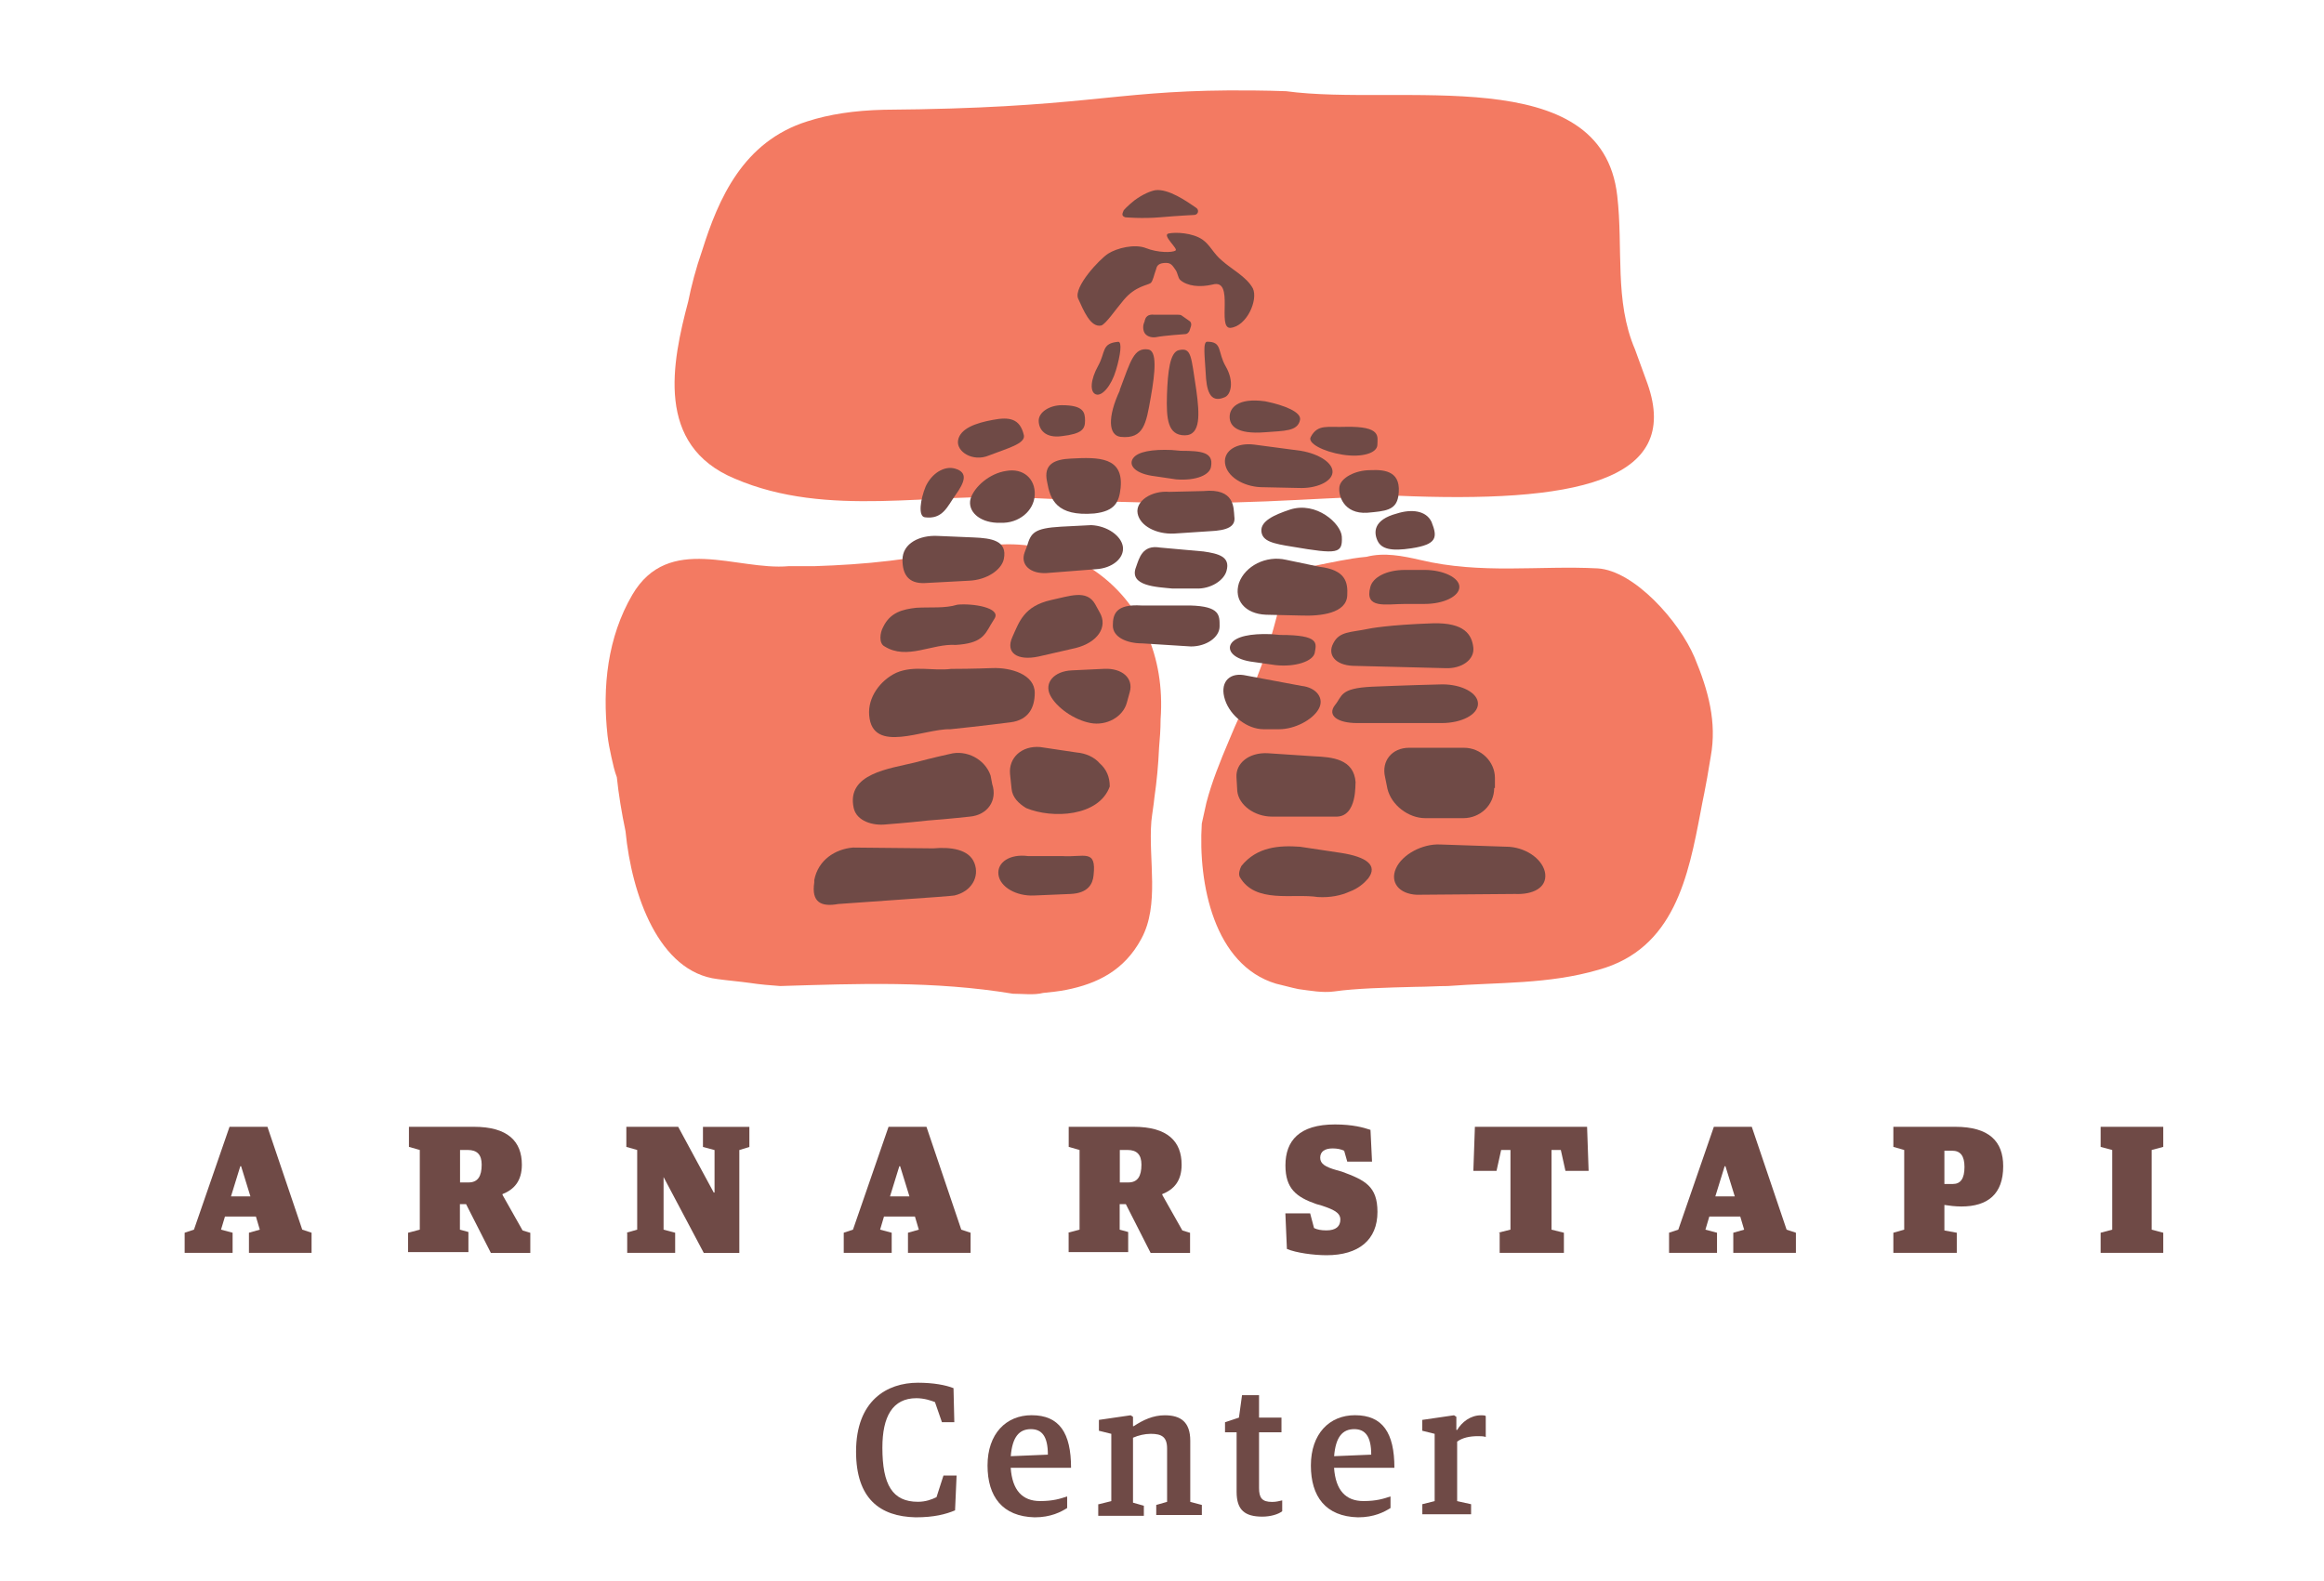 <?xml version="1.0" encoding="utf-8"?>
<!-- Generator: Adobe Illustrator 25.4.1, SVG Export Plug-In . SVG Version: 6.00 Build 0)  -->
<svg version="1.1" id="Layer_1" xmlns="http://www.w3.org/2000/svg" xmlns:xlink="http://www.w3.org/1999/xlink" x="0px" y="0px"
	 viewBox="0 0 347 236.05" style="enable-background:new 0 0 347 236.05;" xml:space="preserve">
<style type="text/css">
	.st0{fill:#F37A62;}
	.st1{fill:#6F4A46;}
</style>
<g id="Layer_2_00000072249756929090747280000003856796735854335399_">
</g>
<g id="Layer_8">
	<g>
		<g>
			<g>
				<g>
					<path class="st0" d="M196.65,84.42c1.04-0.23,2.31-0.46,3.46-0.69c1.27-0.23,2.54-0.46,3.93-0.58
						c2.66-0.69,5.43-0.12,7.97,0.46c9.12,2.19,17.79,0.81,26.56,1.27c5.43,0.35,12.13,7.85,14.44,13.28
						c2.08,4.97,3.35,9.7,2.43,14.78c-0.81,5.08-1.27,6.81-1.5,8.2c-1.85,9.7-3.93,20.56-15.25,23.68
						c-7.51,2.19-14.9,1.85-22.52,2.43c-1.62,0-3.12,0.12-4.74,0.12c-4.62,0.12-9.01,0.23-12.24,0.69
						c-1.73,0.23-3.58-0.12-5.31-0.35c-1.15-0.23-2.31-0.58-3.35-0.81c-9.24-2.77-11.66-14.9-11.09-23.91
						c0.23-1.04,0.46-2.08,0.69-3.12c0.81-3.12,2.08-6.24,3.35-9.24c0.58-1.39,1.15-2.77,1.85-4.16c2.31-4.74,4.04-9.47,5.31-14.44
						c0.23-1.04,0.46-1.96,0.69-3c0.35-0.81,1.39-1.04,1.5-2.08C194.11,85.46,195.27,84.65,196.65,84.42z"/>
				</g>
				<g>
					<path class="st0" d="M93.4,124.15c0.92,9.47,4.97,21.02,13.74,22.06c1.62,0.23,3.23,0.35,4.85,0.58c1.5,0.23,3,0.35,4.5,0.46
						c11.55-0.35,22.87-0.81,34.76,1.15c1.5,0,3.12,0.23,4.5-0.12c1.15-0.12,2.31-0.23,3.46-0.46c4.62-0.92,8.66-2.89,11.2-7.62
						c2.77-5.08,1.04-11.78,1.5-17.55c0.12-1.15,0.35-2.43,0.46-3.58c0.35-2.43,0.58-4.85,0.69-7.39c0.12-1.39,0.23-2.77,0.23-4.27
						c1.39-19.17-15.25-30.03-30.37-24.83c-1.04,0.12-1.96,0.23-3.12,0.35c-2.19,0.23-4.39,0.46-6.93,0.81
						c-3.81,0.46-7.62,0.69-11.32,0.81c-1.27,0-2.54,0-3.81,0c-7.74,0.69-17.9-4.97-23.33,4.27c-3.7,6.35-4.5,13.74-3.7,21.02
						c0.12,1.04,0.35,2.19,0.58,3.23c0.23,1.04,0.46,2.08,0.81,3C92.36,118.6,92.82,121.37,93.4,124.15z"/>
				</g>
				<path class="st0" d="M104.84,37.41c2.43-7.74,6.12-16.28,15.71-19.29c3.23-1.04,6.93-1.62,11.43-1.73
					c29.68-0.23,33.72-2.77,51.51-2.89c2.54,0,5.31,0,8.55,0.12c16.98,2.31,47.12-4.62,49.43,15.59c0.92,7.85-0.46,15.71,2.66,22.98
					c0.92,2.54,1.85,5.08,1.85,5.08c5.2,14.67-10.97,17.9-37.54,16.75c-15.59,0.46-22.06,1.5-41.35,0.92
					c-3.81-0.12-8.2-0.35-13.28-0.58c-14.67-0.92-30.14,3.12-44.12-2.89c-11.9-4.97-9.35-17.32-6.93-26.45
					C103.22,42.72,103.91,40.07,104.84,37.41z"/>
			</g>
			<g>
				<g>
					<path class="st1" d="M167.32,72.87c-0.23,2.08-0.81,3.46-3.93,3.81c-5.66,0.46-6.58-2.08-7.05-4.74
						c-0.58-2.66,1.15-3.35,3.58-3.46C164.08,68.25,167.78,68.25,167.32,72.87z"/>
				</g>
				<g>
					<path class="st1" d="M152.88,65.01c0.23,1.27-2.54,1.96-5.2,3c-2.43,1.04-4.97-0.58-4.62-2.31c0.35-1.73,2.66-2.54,5.2-3
						C150.69,62.24,152.3,62.47,152.88,65.01z"/>
				</g>
				<g>
					<path class="st1" d="M162.01,62.82c0,1.27-0.46,1.96-3.46,2.31c-2.54,0.35-3.46-1.04-3.46-2.31s1.62-2.31,3.46-2.31
						C161.77,60.51,162.01,61.55,162.01,62.82z"/>
				</g>
				<g>
					<path class="st1" d="M205.66,66.4c0,1.27-2.31,1.96-5.2,1.5c-2.89-0.46-5.31-1.73-4.74-2.66c1.04-1.96,2.54-1.39,5.2-1.5
						C206.35,63.63,205.66,65.25,205.66,66.4z"/>
				</g>
				<g>
					<path class="st1" d="M194.11,62.7c-0.35,1.73-2.31,1.62-5.2,1.85c-4.39,0.35-5.31-1.04-5.31-2.31s1.15-2.89,5.31-2.31
						C191.8,60.51,194.34,61.55,194.11,62.7z"/>
				</g>
				<g>
					<path class="st1" d="M176.9,65.01c-2.54,0-2.77-2.43-2.66-6.01c0.12-3.58,0.46-6.35,1.73-6.7c1.96-0.46,1.85,0.81,2.66,6.01
						C179.1,61.78,179.33,65.01,176.9,65.01z"/>
				</g>
				<g>
					<path class="st1" d="M182.79,59.35c-2.19,0.92-2.66-1.15-2.77-3.7c-0.12-2.31-0.46-4.62,0.23-4.62c2.31,0,1.5,1.5,2.77,3.7
						C184.3,56.93,183.83,59.01,182.79,59.35z"/>
				</g>
				<g>
					<path class="st1" d="M166.62,55.31c-0.69,2.31-2.08,3.93-3,3.58c-0.92-0.35-0.81-2.19,0.35-4.27c1.15-2.08,0.46-3.35,3-3.58
						C167.55,51.04,167.32,53,166.62,55.31z"/>
				</g>
				<g>
					<path class="st1" d="M171.82,59.35c-0.69,3.93-1.04,6.24-4.5,5.89c-1.85-0.23-1.96-3-0.12-6.93V58.2
						c1.62-4.27,2.08-6.35,4.27-6.01C172.75,52.43,172.52,55.43,171.82,59.35z"/>
				</g>
				<g>
					<path class="st1" d="M198.96,70.56c-0.12,1.39-2.43,2.43-5.08,2.31l-5.66-0.12c-2.66-0.12-5.08-1.62-5.31-3.58
						c-0.23-1.85,1.73-3.12,4.39-2.77l6.93,0.92C197,67.79,199.08,69.17,198.96,70.56z"/>
				</g>
				<path class="st1" d="M171.82,42.26c-0.46,0.35-2.31,0.46-4.04,2.54c-1.27,1.5-2.66,3.58-3.35,3.81
					c-1.62,0.35-2.66-2.31-3.46-4.04c-0.69-1.73,3.23-5.89,4.5-6.7c1.27-0.81,3.93-1.5,5.66-0.81c1.73,0.69,3.93,0.69,4.39,0.35
					c0.46-0.23-2.08-2.31-1.04-2.54c1.04-0.23,3.58-0.12,5.08,0.92c1.15,0.81,1.62,2.08,2.89,3.12c1.39,1.27,3.7,2.43,4.62,4.16
					c0.81,1.73-0.92,5.66-3.35,5.89c-2.08,0.12,0.69-7.39-2.66-6.47c-1.96,0.46-3.81,0.23-4.85-0.69c-0.35-0.35-0.35-1.04-0.69-1.5
					c-0.35-0.46-0.58-1.04-1.39-1.04c-1.04,0-1.39,0.35-1.5,0.92C172.28,41.11,172.17,41.92,171.82,42.26z"/>
				<path class="st1" d="M172.52,28.4c1.96-0.23,4.62,1.62,6.12,2.66c0.46,0.35,0.23,1.04-0.35,1.04c0,0-2.43,0.12-5.08,0.35
					s-5.2,0-5.2,0c-0.69-0.23-0.35-0.69-0.23-1.04c0,0,0.46-0.58,1.62-1.5C170.67,28.98,171.82,28.52,172.52,28.4z"/>
				<path class="st1" d="M172.4,47h3.46c0.12,0,0.46,0,0.58,0.12l1.15,0.81c0.23,0.12,0.35,0.46,0.23,0.81l-0.23,0.69
					c-0.12,0.23-0.35,0.46-0.58,0.46c0,0-3.35,0.23-4.39,0.46c-0.69,0.12-1.62-0.12-1.85-0.92s0.12-1.39,0.12-1.39
					C171.01,47.34,171.36,46.88,172.4,47z"/>
				<g>
					<path class="st1" d="M147.92,93.31c-0.92,1.62-1.5,2.77-5.2,3c-3.58-0.23-7.28,2.31-10.63,0.23c-0.92-0.46-0.69-2.08-0.23-2.89
						c1.04-2.19,2.89-2.66,4.97-2.89c2.08-0.12,4.27,0.12,6.12-0.46c2.31-0.23,6.58,0.46,5.54,2.08L147.92,93.31z"/>
				</g>
				<g>
					<path class="st1" d="M164.2,91.46c1.27,2.19-0.35,4.5-3.58,5.31l-5.54,1.27c-3.23,0.69-4.97-0.58-3.93-2.89
						c1.04-2.31,1.73-4.62,5.77-5.54c2.77-0.58,5.31-1.62,6.58,0.58L164.2,91.46z"/>
				</g>
				<g>
					<path class="st1" d="M182.1,93.54c0,1.62-1.96,3-4.27,3l-7.28-0.46c-2.31,0-4.39-0.92-4.39-2.66c0-1.73,0.46-3.23,4.27-3h7.28
						C182.22,90.54,182.1,91.92,182.1,93.54z"/>
				</g>
				<g>
					<path class="st1" d="M219.98,96.66c0.23,1.85-1.73,3.23-4.16,3.12l-13.86-0.35c-2.54-0.12-3.81-1.62-2.89-3.35
						c0.92-1.85,2.66-1.62,5.31-2.19c0,0,2.77-0.58,9.59-0.81C218.71,92.96,219.75,94.81,219.98,96.66z"/>
				</g>
				<g>
					<path class="st1" d="M230.72,130.5c0.23,2.08-1.85,3.12-4.5,3l-14.67,0.12c-2.66-0.12-4.04-1.85-3.12-3.93
						c0.92-2.08,3.93-3.7,6.58-3.58l10.39,0.35C228.18,126.69,230.49,128.54,230.72,130.5z"/>
				</g>
				<g>
					<path class="st1" d="M154.5,73.91c-0.12,2.43-2.43,4.27-5.08,4.16h-0.58c-2.66-0.12-4.39-1.73-3.93-3.58
						c0.58-1.85,2.89-3.81,5.31-4.16C152.77,69.86,154.61,71.48,154.5,73.91z"/>
				</g>
				<g>
					<path class="st1" d="M217.9,87.65c0,1.39-2.31,2.54-5.2,2.54h-2.89c-2.89,0-6.12,0.81-5.2-2.54c0.35-1.39,2.31-2.54,5.2-2.54
						h2.89C215.48,85.11,217.9,86.26,217.9,87.65z"/>
				</g>
				<g>
					<path class="st1" d="M213.75,77.95c0.92,2.31,0.81,3.35-3,3.93c-3,0.46-4.5,0.12-5.08-1.15c-0.58-1.27-0.58-3.12,2.89-4.04
						C210.74,75.99,212.94,76.22,213.75,77.95z"/>
				</g>
				<g>
					<path class="st1" d="M200.35,80.14c0.12,2.54-0.58,2.66-7.39,1.5c-2.89-0.46-4.5-0.81-4.62-2.31c-0.12-1.5,1.85-2.43,4.27-3.23
						C196.54,74.83,200.23,78.18,200.35,80.14z"/>
				</g>
				<g>
					<path class="st1" d="M184.3,77.14c0.23,1.5-1.04,2.08-3.7,2.19l-5.31,0.35c-2.66,0.12-5.08-1.15-5.43-3
						c-0.35-1.85,2.08-3.46,4.74-3.23l5.08-0.12C184.41,72.87,184.18,75.87,184.3,77.14z"/>
				</g>
				<g>
					<path class="st1" d="M163.28,130.73c-0.12,1.27-0.81,2.66-3.46,2.77l-5.43,0.23c-2.66,0.12-5.08-1.27-5.31-3.12
						c-0.23-1.85,1.73-3.12,4.39-2.77h5.08C161.89,128.07,163.74,126.69,163.28,130.73z"/>
				</g>
				<g>
					<path class="st1" d="M149.88,83.49c-0.35,1.62-2.54,3.12-5.2,3.23l-6.58,0.35c-2.54,0.12-3.35-1.39-3.35-3.46
						c0-2.54,2.66-3.7,5.2-3.58l5.43,0.23C148.03,80.37,150.46,80.72,149.88,83.49z"/>
				</g>
				<g>
					<path class="st1" d="M167.66,81.65c0.23,1.73-1.62,3.23-4.04,3.35l-7.39,0.58c-2.43,0.12-3.93-1.27-3.23-3.12l0.35-0.92
						c0.58-1.96,1.04-2.66,5.08-2.89l4.5-0.23C165.35,78.53,167.43,80.03,167.66,81.65z"/>
				</g>
				<g>
					<path class="st1" d="M208.78,74.14c-0.35,2.08-1.96,2.19-4.62,2.43c-3.58,0.23-4.39-2.66-4.16-3.93
						c0.23-1.27,2.31-2.43,4.62-2.43C206.93,70.1,209.36,70.44,208.78,74.14z"/>
				</g>
				<g>
					<path class="st1" d="M142.6,69.98c1.96,0.58,1.5,1.96,0,4.04c-1.15,1.62-1.85,3.58-4.5,3.23c-1.04-0.12-0.69-2.66,0.12-4.62
						C139.14,70.67,140.99,69.52,142.6,69.98z"/>
				</g>
				<g>
					<path class="st1" d="M196.31,97.47c-0.23,1.27-2.89,2.19-5.89,1.85l-3.23-0.46c-3-0.35-4.04-1.73-3.35-2.77
						c0.69-1.04,2.89-1.5,5.89-1.39l1.39,0.12C197.12,94.81,196.54,96.08,196.31,97.47z"/>
				</g>
				<g>
					<path class="st1" d="M180.83,69.63c-0.12,1.27-2.19,2.19-5.2,1.96l-3.12-0.46c-3-0.35-4.04-1.62-3.35-2.66s2.89-1.39,5.77-1.27
						l1.39,0.12C179.44,67.32,181.18,67.55,180.83,69.63z"/>
				</g>
				<g>
					<path class="st1" d="M165.7,117.45c-1.62,4.5-8.55,4.85-12.47,3.23c-1.15-0.69-2.08-1.62-2.19-2.89l-0.23-2.19
						c-0.23-2.43,1.73-4.27,4.5-4.04l5.43,0.81c1.39,0.12,2.66,0.69,3.46,1.62C165.24,114.91,165.7,116.06,165.7,117.45
						L165.7,117.45z"/>
				</g>
				<g>
					<path class="st1" d="M148.15,117.1c0.81,2.43-0.69,4.62-3.35,4.85c0,0-3.12,0.35-6.24,0.58c-3.12,0.35-6.24,0.58-6.24,0.58
						c-1.96,0.23-4.39-0.46-4.85-2.43c-1.15-5.2,5.43-5.89,9.12-6.81c2.54-0.69,5.2-1.27,5.2-1.27c2.54-0.69,5.31,0.81,6.12,3.23
						L148.15,117.1z"/>
				</g>
				<g>
					<path class="st1" d="M223.1,117.68c0,2.54-2.08,4.5-4.62,4.5h-5.66c-2.54,0-5.08-1.96-5.66-4.39l-0.35-1.73
						c-0.58-2.43,1.04-4.39,3.58-4.39h8.2c2.54,0,4.62,2.08,4.62,4.5v1.5H223.1z"/>
				</g>
				<g>
					<path class="st1" d="M199.42,121.95c0,0-2.43,0-4.74,0s-4.74,0-4.74,0c-2.66,0-4.97-1.73-5.2-3.81l-0.12-2.08
						c-0.12-2.08,1.85-3.7,4.62-3.58l6.93,0.46c2.66,0.12,6.01,0.35,6.24,3.93C202.31,116.75,202.77,122.07,199.42,121.95z"/>
				</g>
				<g>
					<path class="st1" d="M154.5,103.47c0,2.19-0.92,4.04-3.58,4.39c0,0-4.5,0.58-9.01,1.04c-3.93-0.12-11.66,3.81-12.13-2.08
						c-0.23-2.66,1.62-5.2,4.04-6.35c2.66-1.15,5.43-0.23,8.2-0.58c3.12,0,6.12-0.12,6.12-0.12
						C150.92,99.66,154.5,100.7,154.5,103.47z"/>
				</g>
				<g>
					<path class="st1" d="M145.49,128.88c0.81,2.08-0.46,4.27-3,4.85c0,0-1.04,0.12-2.66,0.23c-4.85,0.35-14.67,1.04-14.67,1.04
						c-2.54,0.46-4.04-0.23-3.58-3.23v-0.35c0.58-3,3.12-4.62,5.77-4.85l12.01,0.12C141.91,126.46,144.68,126.8,145.49,128.88z"/>
				</g>
				<g>
					<path class="st1" d="M168.24,104.97c-0.58,2.08-3,3.46-5.43,3s-5.08-2.31-6.01-4.16c-0.92-1.85,0.58-3.58,3.23-3.7l4.85-0.23
						c2.66-0.12,4.39,1.39,3.81,3.46L168.24,104.97z"/>
				</g>
				<g>
					<path class="st1" d="M196.88,105.9c-0.92,1.62-3.58,3-5.89,3h-2.31c-2.43,0-4.97-1.96-5.77-4.39l0,0
						c-0.81-2.43,0.46-4.04,2.77-3.7l8.66,1.62C196.54,102.66,197.81,104.28,196.88,105.9z"/>
				</g>
				<g>
					<path class="st1" d="M220.68,105.09c0,1.62-2.43,2.89-5.43,2.89h-12.59c-3,0-4.5-1.15-3.35-2.66c1.15-1.39,0.69-2.54,5.54-2.77
						c0,0,5.31-0.23,10.51-0.35C218.25,102.2,220.68,103.47,220.68,105.09z"/>
				</g>
				<g>
					<path class="st1" d="M183.14,85.23c-0.35,1.39-2.31,2.77-4.62,2.66h-3.46c-2.31-0.23-6.58-0.35-5.43-3.23
						c0.46-1.27,0.92-3.35,3.58-2.89l6.47,0.58C181.99,82.68,183.72,83.15,183.14,85.23z"/>
				</g>
				<g>
					<path class="st1" d="M201.16,88.92c-0.12,2.66-3.93,3.12-6.93,3l-5.2-0.12c-3.12-0.12-4.85-2.19-4.04-4.74
						c0.92-2.54,4.04-4.16,7.05-3.46l4.97,1.04C200.93,85.11,201.27,86.96,201.16,88.92z"/>
				</g>
				<g>
					<path class="st1" d="M204.28,131.19c-0.58,0.69-1.5,1.5-2.77,1.96c-1.27,0.58-2.89,0.92-4.74,0.81c-3.7-0.58-9.35,1.04-11.66-3
						c-0.23-0.46,0-1.15,0.23-1.62c2.31-2.89,5.66-3.12,8.78-2.89l6.12,0.92C204.04,127.96,205.78,129.23,204.28,131.19z"/>
				</g>
			</g>
		</g>
		<g>
			<g>
				<path class="st1" d="M27.57,184.09l1.39-0.46l5.31-15.36h5.66l5.2,15.36l1.39,0.46v3h-9.35v-3l1.62-0.46l-0.58-1.96h-4.62
					L33,183.63l1.73,0.46v3h-7.16L27.57,184.09L27.57,184.09z M37.39,178.66l-1.39-4.5h-0.12l-1.39,4.5H37.39z"/>
				<path class="st1" d="M60.95,184.09l1.73-0.46v-11.9l-1.62-0.46v-3h9.7c5.08,0,7.16,2.19,7.16,5.66c0,2.43-1.15,3.7-2.89,4.39
					v0.12l3,5.31l1.15,0.35v3h-5.89l-3.7-7.28h-0.92v3.81l1.27,0.35v3h-9.01V184.09z M69.96,176.58c1.39,0,1.96-0.92,1.96-2.66
					c0-1.5-0.69-2.19-2.08-2.19h-1.15v4.85H69.96z"/>
				<path class="st1" d="M93.52,184.09l1.62-0.46v-11.9l-1.62-0.46v-3h7.74l5.31,9.82h0.12v-6.35l-1.73-0.46v-3h6.93v3l-1.5,0.46
					v15.36h-5.31l-6.12-11.55h0.12v8.08l1.73,0.46v3h-7.16v-3H93.52z"/>
				<path class="st1" d="M125.97,184.09l1.39-0.46l5.31-15.36h5.66l5.2,15.36l1.39,0.46v3h-9.35v-3l1.62-0.46l-0.58-1.96h-4.62
					l-0.58,1.96l1.73,0.46v3h-7.16V184.09L125.97,184.09z M135.79,178.66l-1.39-4.5h-0.12l-1.39,4.5H135.79z"/>
				<path class="st1" d="M159.46,184.09l1.73-0.46v-11.9l-1.62-0.46v-3h9.7c5.08,0,7.16,2.19,7.16,5.66c0,2.43-1.15,3.7-2.89,4.39
					v0.12l3,5.31l1.15,0.35v3h-5.89l-3.7-7.28h-0.92v3.81l1.27,0.35v3h-8.89v-2.89L159.46,184.09L159.46,184.09z M168.47,176.58
					c1.39,0,1.96-0.92,1.96-2.66c0-1.5-0.69-2.19-2.08-2.19h-1.15v4.85H168.47z"/>
				<path class="st1" d="M192.15,186.51l-0.23-5.31h3.7l0.58,2.19c0.46,0.23,1.04,0.35,1.85,0.35c1.39,0,2.08-0.58,2.08-1.62
					s-1.04-1.5-2.77-2.08l-0.81-0.23c-3-1.04-4.62-2.31-4.62-5.77c0-3.7,2.08-6.12,7.39-6.12c2.66,0,4.27,0.46,5.31,0.81l0.23,4.74
					h-3.7l-0.46-1.62c-0.46-0.23-1.04-0.35-1.73-0.35c-1.15,0-1.85,0.46-1.85,1.39s0.81,1.39,2.43,1.85l0.81,0.23
					c3.46,1.27,5.31,2.19,5.31,6.01c0,4.16-2.77,6.47-7.62,6.47C196.08,187.44,193.53,187.09,192.15,186.51z"/>
				<path class="st1" d="M223.68,184.09l1.85-0.46v-11.9h-1.39l-0.69,3.12h-3.46l0.23-6.58h16.75l0.23,6.58h-3.46l-0.69-3.12h-1.39
					v11.9l1.85,0.46v3h-9.59v-3H223.68z"/>
				<path class="st1" d="M249.2,184.09l1.39-0.46l5.31-15.36h5.66l5.2,15.36l1.39,0.46v3h-9.35v-3l1.62-0.46l-0.58-1.96h-4.62
					l-0.58,1.96l1.73,0.46v3h-7.16V184.09z M259.02,178.66l-1.39-4.5h-0.12l-1.39,4.5H259.02z"/>
				<path class="st1" d="M292.17,184.09v3h-9.47v-3l1.62-0.46v-11.9l-1.62-0.46v-3h9.24c5.08,0,7.16,2.19,7.16,5.89
					c0,4.16-2.31,6.01-6.24,6.01c-0.92,0-1.85-0.12-2.54-0.23v3.81L292.17,184.09z M293.32,174.27c0-1.62-0.58-2.43-1.85-2.43h-1.15
					v4.97c0.35,0,0.81,0,1.27,0C292.74,176.81,293.32,176,293.32,174.27z"/>
				<path class="st1" d="M313.65,184.09l1.73-0.46v-11.9l-1.73-0.46v-3H323v3l-1.73,0.46v11.9l1.73,0.46v3h-9.35V184.09z"/>
			</g>
			<g>
				<path class="st1" d="M127.82,216.77c0-7.62,4.62-10.28,9.24-10.28c2.31,0,4.16,0.35,5.31,0.81l0.12,5.08h-1.85l-1.04-3
					c-0.58-0.23-1.62-0.58-2.77-0.58c-3.58,0-5.08,2.77-5.08,7.39c0,5.54,1.5,8.08,5.31,8.08c1.15,0,2.08-0.35,2.77-0.69l1.04-3.23
					h1.96l-0.23,5.2c-1.39,0.58-3.12,1.04-5.89,1.04C131.4,226.47,127.82,223.82,127.82,216.77z"/>
				<path class="st1" d="M147.45,218.85c0-4.74,2.77-7.51,6.58-7.51c4.16,0,5.89,2.66,5.89,7.85h-9.01
					c0.23,3.35,1.73,4.97,4.39,4.97c1.96,0,3-0.35,4.04-0.69v1.73c-0.92,0.58-2.43,1.39-4.85,1.39
					C149.65,226.47,147.45,223.47,147.45,218.85z M156.46,217.23c0-2.77-0.92-3.81-2.54-3.81c-1.73,0-2.77,1.15-3,4.04
					L156.46,217.23z"/>
				<path class="st1" d="M164.08,224.63l1.85-0.46v-10.05l-1.85-0.46v-1.62l4.74-0.69l0.35,0.23v1.39h0.12
					c1.39-0.92,2.89-1.62,4.62-1.62c2.43,0,3.81,1.04,3.81,3.81v9.12l1.73,0.46v1.5h-6.81v-1.5l1.62-0.46v-7.97
					c0-1.73-0.81-2.19-2.43-2.19c-0.92,0-1.85,0.23-2.66,0.58v9.7l1.62,0.46v1.5h-6.81v-1.73L164.08,224.63L164.08,224.63z"/>
				<path class="st1" d="M184.64,222.78v-8.89h-1.73v-1.5l2.08-0.69l0.46-3.35h2.54v3.35h3.35v2.19h-3.35v8.32
					c0,1.5,0.46,2.08,1.96,2.08c0.58,0,1.04-0.12,1.5-0.23v1.62c-0.58,0.46-1.73,0.81-3,0.81
					C185.91,226.47,184.64,225.55,184.64,222.78z"/>
				<path class="st1" d="M195.73,218.85c0-4.74,2.77-7.51,6.58-7.51c4.16,0,5.89,2.66,5.89,7.85h-9.01
					c0.23,3.35,1.73,4.97,4.39,4.97c1.96,0,3-0.35,4.04-0.69v1.73c-0.92,0.58-2.43,1.39-4.85,1.39
					C197.92,226.47,195.73,223.47,195.73,218.85z M204.74,217.23c0-2.77-0.92-3.81-2.54-3.81c-1.73,0-2.77,1.15-3,4.04
					L204.74,217.23z"/>
				<path class="st1" d="M212.36,224.63l1.85-0.46v-10.05l-1.85-0.46v-1.62l4.74-0.69l0.35,0.23v1.96h0.12
					c0.69-1.15,1.96-2.19,3.58-2.19c0.23,0,0.58,0,0.69,0.12v3.12c-0.35-0.12-0.81-0.12-1.15-0.12c-1.27,0-2.31,0.23-3.12,0.81v8.89
					l2.08,0.46v1.5h-7.28V224.63z"/>
			</g>
		</g>
	</g>
</g>
</svg>
